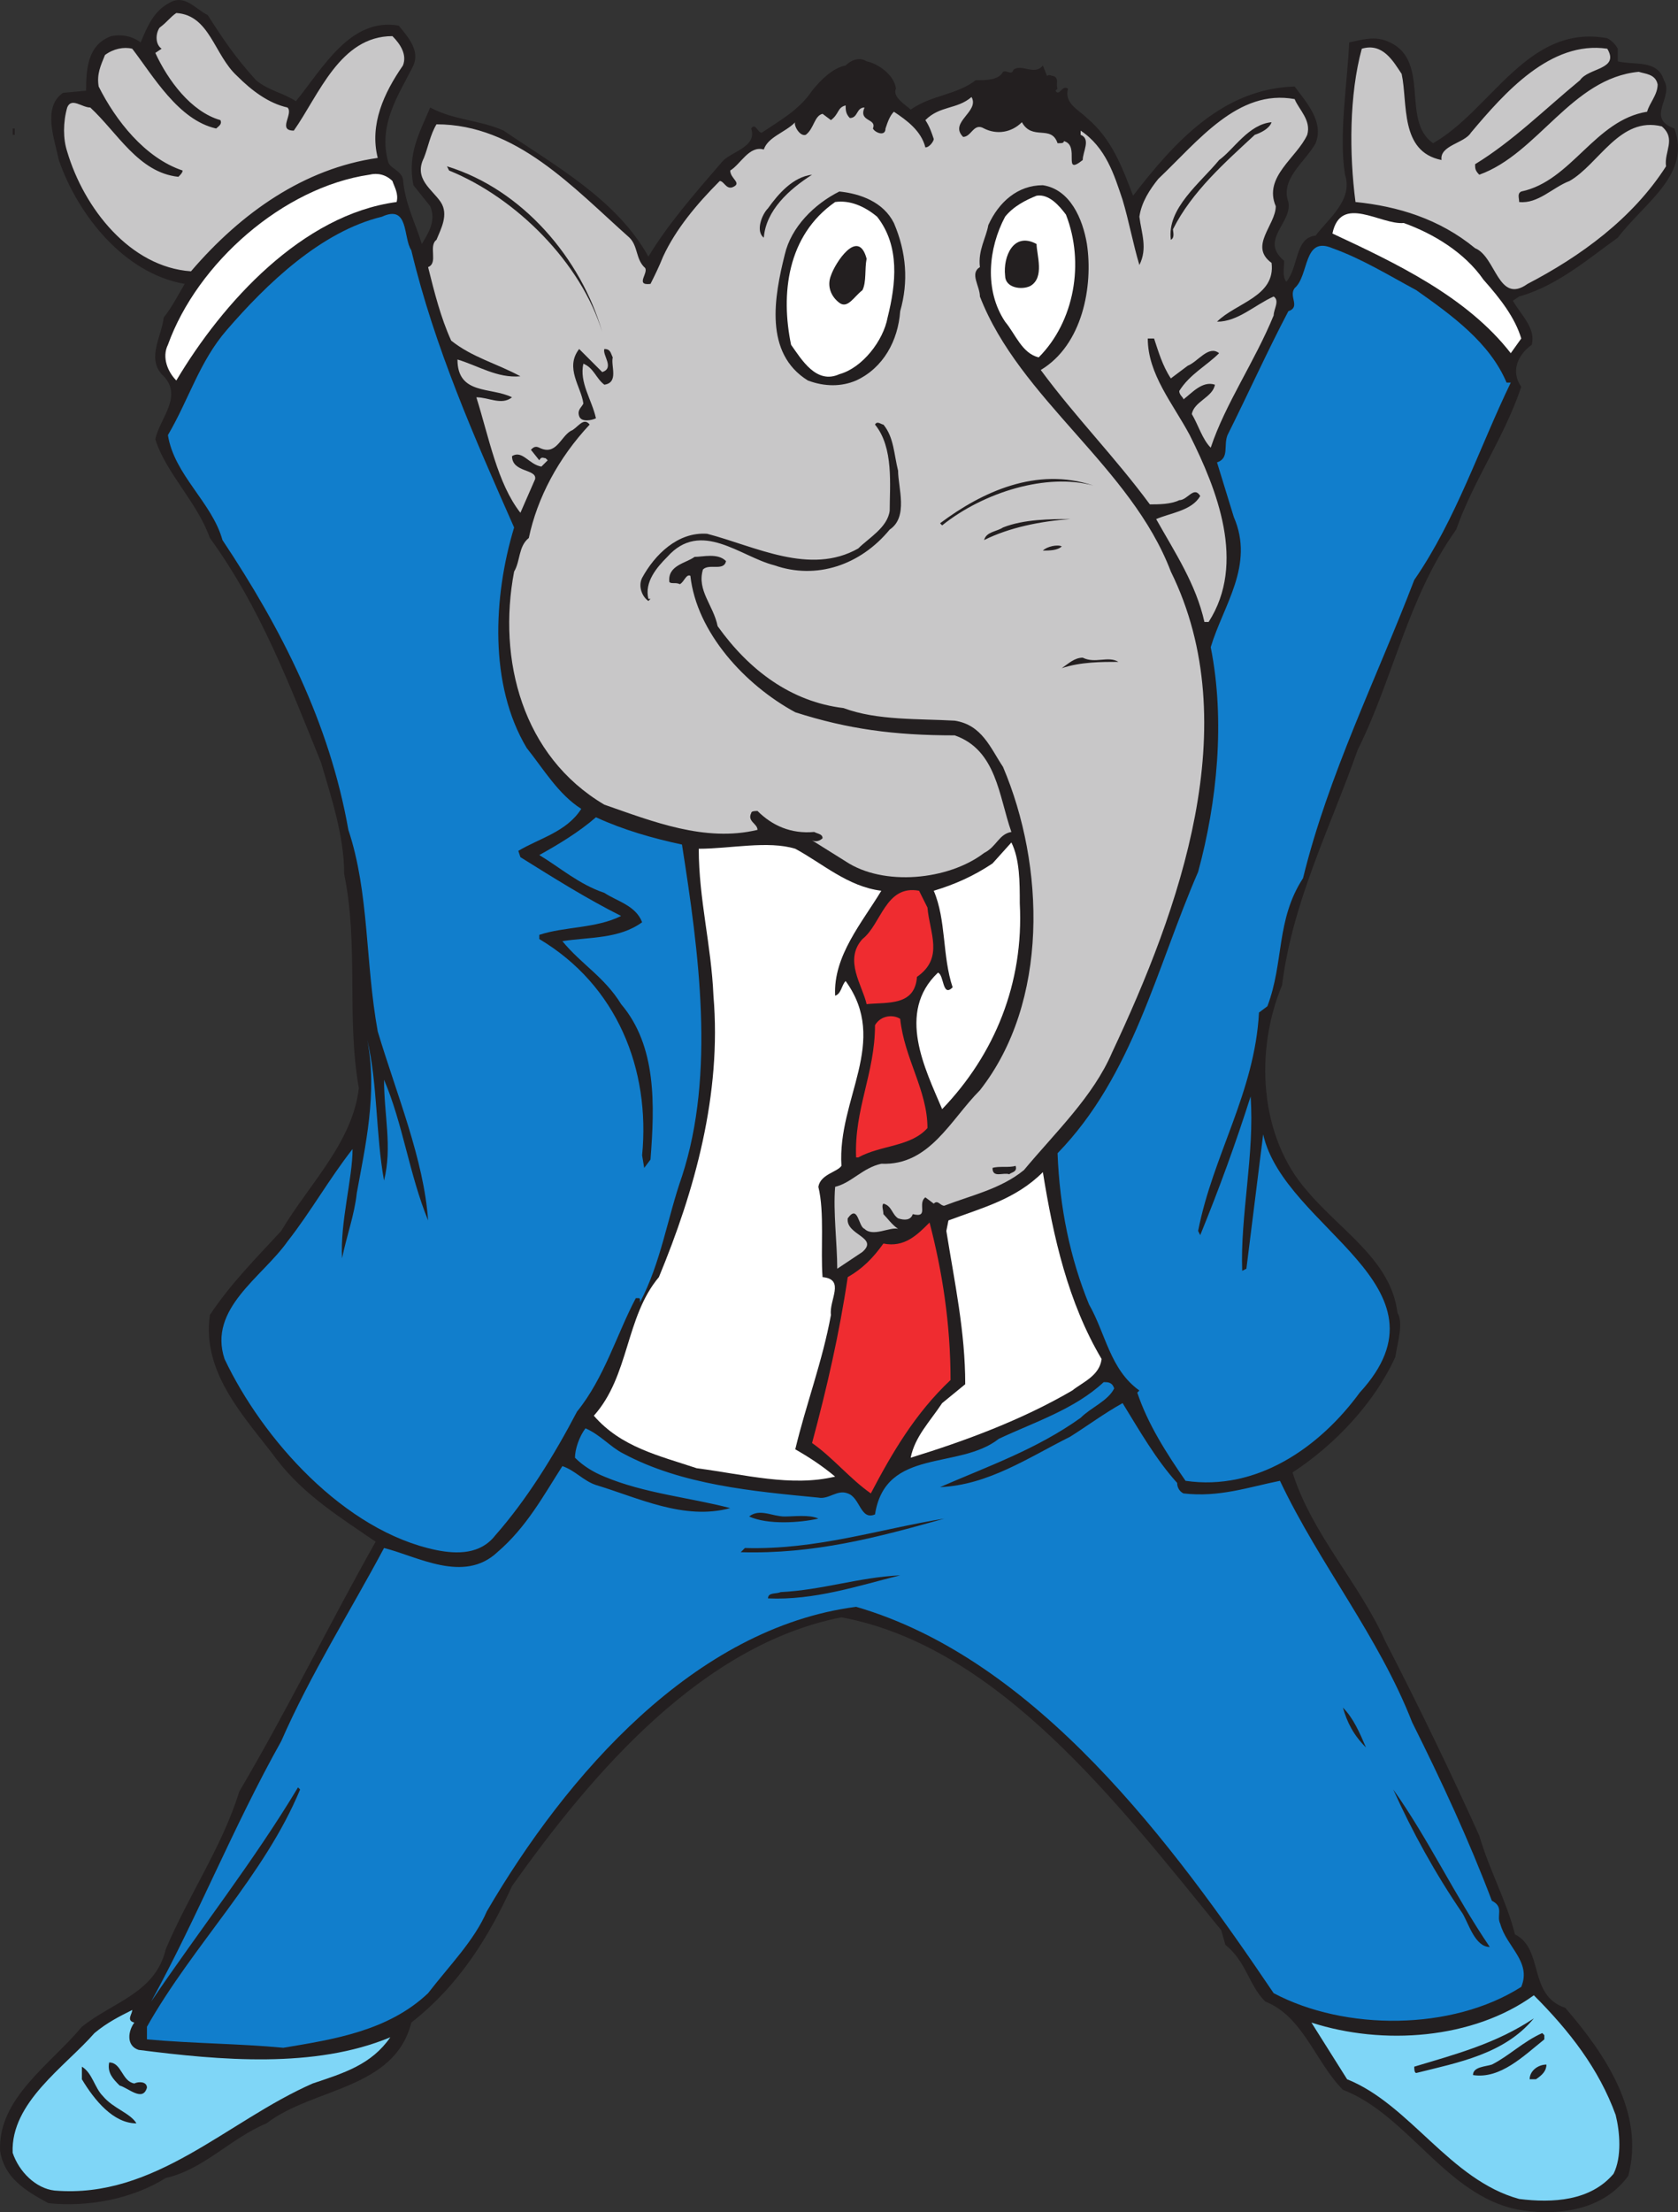 <svg xmlns="http://www.w3.org/2000/svg" width="599.802" height="790.128"><rect width="100%" height="100%" fill="#333333" stroke="none"/><path fill="#231f20" fill-rule="evenodd" d="M91.522 28.653c4.5 3.75 9.75 4.5 14.25 7.5 9.75-12 19.5-30 36.75-27 3.75 4.5 7.5 9 5.25 14.25-5.25 10.5-12.75 21-9 34.5.75 2.25 4.5 3 5.25 6 .75 9 4.5 15.75 6.75 23.25 2.25-3.75 5.25-8.25 3-13.5l-6-7.5c-2.25-11.25 2.25-18.75 6-27.75 8.25 4.5 18 4.5 26.25 8.25 18.75 12.75 40.5 24.75 51.75 45 6.75-11.25 16.5-22.5 26.25-33.75 3-3.75 12.75-5.25 10.5-12 1.5-2.25 2.25 1.5 3.75 1.5 6.75-4.5 13.5-8.25 18-15 3-3.75 7.5-8.25 12-9 2.25-2.25 5.25-3 7.5-1.5 3.75.75 9.75 4.5 10.5 9.75-1.5 3 3.75 6 5.25 7.5 7.5-5.25 16.5-5.25 23.25-10.5 3.75 0 8.25 0 9.75-3 1.5-.75 3 1.5 3.75-.75 3-2.25 7.5 2.25 10.5-1.5l1.5 3.75c.75-.75 1.5 0 2.25 0 2.25.75.75 3 1.5 4.5l-.75.75c1.5 2.25 2.25-2.25 4.5-.75-1.5 5.25 3.75 7.5 6.75 10.5 9 7.5 12.75 18 16.5 27.75 15-19.5 32.25-38.25 57.75-39 4.5 6 10.5 12.75 7.5 20.25-3.75 6.75-12.75 12.75-9.75 21 1.5 7.5-10.5 13.5-1.5 21 0 3-.75 5.25.75 7.5 4.5-5.25 3-15.75 10.5-16.5 4.5-6 13.5-12.75 10.5-21.75-2.25-14.25.75-31.5 1.5-47.25 3.75-.75 8.25-2.25 12.75-.75 17.25 6 5.25 28.5 17.25 36.75 21-12 33.75-42.75 62.25-37.5 1.5.75 3 2.25 3.75 3.75v4.5c6 1.5 14.25-.75 16.5 6.75 3.75 6-6.75 13.5 3.75 17.25 6 16.5-10.5 26.25-20.25 39-10.5 7.5-21.75 17.25-35.25 21l-2.25 1.5c3 5.25 8.25 9.75 6.75 15.75-5.25 3.75-7.5 9.75-3.75 15-6 18-17.25 33.75-23.25 51-17.25 24-22.5 53.25-35.25 78.75-9.75 27.75-23.25 54-27 84-9.75 23.25-8.25 54 9 73.5 12 14.25 30 24.75 32.25 43.5 2.25 3.75 0 10.5-.75 15.75-7.5 16.5-21.75 31.5-36.75 41.25 6.75 21.75 24 39.75 33 60 12 23.25 23.25 46.5 33.75 69.75 3.75 12.75 9.75 23.25 12.75 35.25 10.5 5.25 4.5 21.75 18 26.25 14.25 16.5 28.5 37.5 22.5 60-9.75 13.5-27.75 14.25-39.75 12-25.5-5.25-39-33.75-62.25-42.75-9.75-9.75-14.25-26.25-27.75-31.5-6-6-6.75-14.25-14.25-20.25l-1.5-5.25c-36.75-45-79.5-101.25-135.75-111.75-49.5 9.75-88.5 54.75-117.75 96-8.25 18-18.75 35.25-36 48.75-6 24-35.25 23.25-51.75 36-12.75 5.25-22.5 16.5-36 19.5-12 7.5-27.75 10.5-42 9-8.25-4.5-15.75-9-17.25-18.75-.75-18.75 18-30.75 29.25-44.25 11.25-9 26.25-12 30-27.75 8.25-19.5 20.25-36.75 26.25-56.25 17.25-29.25 32.25-60 48.75-89.25-12-8.25-25.5-16.5-35.25-29.25-11.25-15-27-30.75-24-51.75 7.5-11.25 16.5-20.25 25.5-30 9.75-16.5 25.5-31.5 27.75-51-4.5-25.5 0-51-5.25-76.5 0-13.5-4.5-27-8.25-39.75-11.25-27.75-21.75-55.5-39.75-80.25-4.5-12.75-15.75-23.25-19.5-35.25 1.5-7.5 10.5-15.75 2.25-23.25-5.25-6 0-13.5.75-20.25 3-3.75 5.25-8.25 7.5-12-21.75-3.75-38.25-24.75-45-44.25-1.5-7.5-6-18.75 1.5-24l8.25-.75c0-8.25.75-16.5 9-19.5 3.75-.75 7.5 0 10.5 2.25 2.25-5.25 4.5-11.25 10.5-14.25 5.25-3 9 2.25 13.5 4.5 5.25 8.25 9.75 15 17.25 23.25"/><path fill="#c8c7c8" fill-rule="evenodd" d="M84.772 27.153c5.25 5.25 11.25 9.75 18 11.25 2.25 2.25-3.75 8.25 2.25 8.25 9-12.75 16.5-33.75 35.25-33.75 3 3 5.25 6.75 3.75 10.5-6.75 9.75-12 21-9 33-26.25 3.75-48.75 19.5-66.75 40.5-21.75-1.5-38.25-22.5-44.25-42.75-1.5-4.5-1.5-10.5 0-15.75 1.5-3.75 5.25 0 8.25 0 9.75 9 17.25 23.25 31.5 24.75.75-.75 1.5-1.5 1.5-2.25-13.5-4.5-24-18-30-30-.75-4.5.75-7.5 2.25-11.25 3-2.25 6.75-3 9.75-2.25 7.5 9.75 16.5 25.5 30 28.5.75-.75 2.25-1.5 1.5-3-10.5-3-18.75-14.25-23.25-24l2.25-1.5c-2.25-1.5-2.25-5.25-.75-7.5 3-2.25 3.75-3.75 6-5.25 12 .75 13.5 15 21.75 22.5m489.75-9.75c4.5 7.5-6.75 6.75-9.75 11.25-12.75 10.5-24 21.75-37.5 30 0 1.5 0 2.25 1.5 3.75 21-7.5 33-34.5 57-36.75 2.25.75 6 .75 6.75 4.5 0 3.75-3 6.75-3.75 9.75-18.75 3-27 24.75-45 28.5-1.5.75-.75 2.25-.75 3.75 6.75.75 12-5.25 18-7.5 10.5-6 18-23.25 33-19.5 5.25 4.5.75 9 1.5 14.25-12 18.75-30.75 32.25-49.5 42-10.5 7.5-11.25-9.75-18.75-12.75-12.75-10.5-27.75-15-42.75-16.5-2.25-17.25-2.25-38.25 2.25-54.75 7.5-2.25 11.25 4.5 14.25 9 2.25 10.5-.75 27.75 14.25 30.75-.75-5.25 8.25-6 10.5-9.75 12-14.25 28.5-33 48.75-30m-230.25 31.5c3 0 3.75-5.25 7.5-3 4.5 2.25 9.75 1.5 13.5-2.25 3.75 6.75 10.5.75 12.75 7.5 1.5 0 2.25 0 2.25-.75 6 1.5-.75 12.75 6.75 6.75 0-3 3-7.5-.75-9v-1.5c9 6 12 15.75 15 24.75 2.25 7.5 3.75 15.75 6 23.25 3-6 .75-11.25 0-17.25.75-5.25 3.75-9.75 6.75-13.5 14.25-13.5 28.5-32.25 48.75-28.5 1.5 3.75 6 7.5 4.5 12.75-3.75 8.25-15.75 15-11.25 25.5 0 6.75-9.75 14.25-1.5 20.25 1.5 12-12.75 14.25-19.5 21 7.5 0 13.5-6 20.25-9 2.25 1.5 0 4.5 0 6.75-6.75 16.5-17.25 31.5-22.5 47.25-3-3-4.5-8.25-6.75-12 .75-4.5 7.5-6 8.25-10.5-4.5-1.5-8.25 3-11.25 5.25 0-.75-1.5-1.5-1.5-3 3.75-6 9.75-9 14.25-13.5-3.75-3-7.5 3-11.25 4.5l-6 4.5c-3-4.5-4.5-9.75-6-14.25h-2.25c0 12.75 9 23.25 15 34.5 9.75 19.5 20.25 45.75 6.75 66.75h-1.5c-3-13.5-10.5-24.75-17.25-36.75 5.25-2.25 12.75-3 15.75-8.25-2.25-3.75-4.5 1.5-7.5 1.5-3 1.5-7.5 1.5-10.5 1.5-12.75-17.25-26.25-30.75-39-48 15-9 18.75-30 16.5-45-1.5-9-6-19.5-15.75-21-9 0-15.75 6-19.5 14.25-.75 4.5-3.75 9-3 15-3.75 2.25 0 6.75 0 10.5 14.25 36.75 54 60.75 68.25 98.25 27 54.75 3 120.75-21 171.75-6.75 15.75-20.25 28.5-31.5 42-8.25 6.75-18.75 9-28.5 12.75-1.5 0-2.25-2.25-3.75-.75l-3-2.25c-3 2.25 1.5 7.5-4.5 6-.75 2.25-3 2.25-5.25 1.5-2.25-1.5-2.25-4.5-5.25-5.25-.75.75 0 2.25 0 3.75 1.5 1.5 3 3.75 5.25 5.25-3-.75-9 3-12 0-2.25-.75-2.25-9-6-3.75-.75 6 11.25 6.75 5.25 12l-9 6c0-9-1.5-20.25-.75-29.25 6-1.5 9.75-6.75 16.5-8.25 17.25.75 24.75-15.75 35.25-26.25 24.75-31.5 23.25-80.25 8.25-115.5-4.5-6.75-7.5-15-17.25-16.5-12.75-.75-27.75 0-39.75-4.5-18.75-2.25-33.75-13.5-45-29.25-1.5-7.5-7.5-12.75-5.25-20.25 2.25-2.25 7.5.75 8.25-3-3-3-8.25-1.5-11.25-1.5-3 2.25-9.75 3-9 9 .75.75 2.25 0 3.75.75 1.5-.75 2.25-3.75 3.75-3 2.25 20.25 19.5 39 37.5 48.75 18.75 6 35.25 8.25 57 8.25 15 5.25 15.75 21.75 20.25 34.5-4.5.75-5.25 5.25-9.75 7.5-12.75 9.75-36 12-49.5 3l-12-7.5c1.5.75 3 0 3.75-.75 0-1.5-1.5-1.5-3-2.25-8.25.75-15-2.25-20.25-7.5-.75 0-2.25 0-2.25.75-1.5 3 2.25 3.75 2.25 6-18.75 4.5-37.5-3-54.75-9-29.25-17.25-38.25-51.75-32.25-83.25 2.25-3.75 1.5-9 5.25-12 3-14.25 10.5-28.5 21.75-40.5-2.25-3-4.5 1.5-6.75 2.25-3.75 2.25-5.25 9-11.25 6-1.5-.75-2.25 0-3 .75l3 3.75c.75-1.5 1.5-.75 2.25-.75l.75.75-2.25 2.25c-4.5-.75-6.75-6-10.5-3.75 0 6 9 4.5 8.25 8.25l-5.25 12c-8.25-10.5-11.25-27-15.75-41.25 4.5 0 9 3 12.75 0-7.5-3.75-19.5-.75-19.5-13.5 7.5 2.25 14.25 6.75 22.5 6-8.25-4.5-17.25-6.75-24.75-12.75-3.75-8.25-6-17.25-8.25-26.25 3.75-1.5 0-7.5 3-9.75 1.5-3.75 4.5-9 1.5-13.5s-9.75-8.25-6-15.75c1.5-3.75 2.25-8.25 4.5-12 28.5 0 48.75 22.5 69 40.5 3 3 2.25 7.5 5.25 10.5 2.25 1.5-3.75 6.75 2.25 6 1.5-3 3-6 4.5-9.75 4.5-9.75 12-18.75 20.25-27 1.5 0 2.25 3 4.5 2.25 3.75-1.5-.75-3-.75-6 3.75-2.25 6.75-9 12-7.5 1.5-4.5 7.5-6 11.25-9.75-.75.75 1.5 5.25 3.75 4.5 3-2.25 3-6.75 6-7.5l3 2.25c3-2.25 2.25-4.5 5.25-5.25 0 1.5 0 3 1.5 4.5 3 0 2.25-3.75 5.25-3.75-2.25 5.25 4.5 3.75 3 7.5.75 1.5 4.5 3 4.5 0 .75-2.25 1.5-4.5 3-6 4.5 3 9.75 6.75 11.25 12.75 1.5 0 3-2.25 3-3-.75-2.25-1.5-4.5-3-6.75 5.25-5.25 11.25-3.75 16.5-8.25 3 5.25-8.25 9-3 14.25"/><path fill="#231f20" fill-rule="evenodd" d="M454.522 43.653c-.75 2.25-3.75 3.75-6 4.5-10.5 9.75-22.5 20.25-29.25 33.75 0 .75.75 3-.75 3.75-1.5-11.25 10.5-20.25 17.25-28.5 5.25-3.75 10.5-12.75 18.75-13.5m-450 2.25h.75v2.25h-.75v-2.25m210.75 72.75c-7.5-24.75-30.75-48-54.75-57.75l-.75-1.5c27 8.25 48 33 55.5 59.25"/><path fill="#fff" fill-rule="evenodd" d="M140.272 64.653c.75 2.25 2.25 4.5 1.5 7.5-33.75 4.5-62.25 36-78.75 63.75-3-3-5.25-8.25-3-12.75 10.5-29.25 41.25-56.25 72-60.75 3-.75 6 0 8.25 2.25"/><path fill="#231f20" fill-rule="evenodd" d="M290.272 62.403c-8.25 5.25-16.5 12.75-17.25 22.5-3-2.25-.75-8.25 1.5-10.5 3.75-5.25 9-11.25 15.75-12m29.25 17.25c4.5 10.5 5.25 21 2.25 31.5-.75 10.5-6 20.25-15.75 24.75-5.25 2.25-11.25 2.25-17.25 0-15.75-9.75-12-30-8.25-45 2.25-9.75 10.5-18 19.5-22.5 7.5.75 15.75 3.75 19.5 11.25"/><path fill="#fff" fill-rule="evenodd" d="M381.022 76.653c6.75 17.25 3 38.25-9.75 51-6-1.5-8.25-8.25-12-12.75-7.5-11.25-6-26.25 0-37.5 3-3.75 7.5-6 11.25-7.5 4.5-.75 8.25 3.75 10.5 6.75m-67.5.75c8.25 10.5 6.75 24 3.75 36-1.5 8.25-9 18-17.25 20.25-8.25 3.75-13.5-5.25-17.25-10.5-3.75-18-1.5-39 15.75-51 5.25-.75 10.5 1.5 15 5.25m230.25 43.5-3.75 5.25c-15.75-20.25-41.25-32.25-63.75-42.75 3-14.25 17.25-3 25.5-3.75 10.5 3.75 21.75 10.5 28.5 20.25 6 6.75 11.25 13.5 13.5 21"/><path fill="#117ecc" fill-rule="evenodd" d="M147.022 89.403c8.25 34.5 22.5 66.75 36.75 99-7.5 24.75-9 56.25 4.5 78.75 6 7.5 11.25 16.5 19.5 21.75-5.25 8.25-15 10.5-22.5 15l.75 2.25c12 7.5 24 15 36 21-9 4.5-20.25 3.75-29.25 6.75v1.5c27.75 16.5 39.75 46.5 36.75 77.25l.75 4.5 2.25-3c1.5-19.5 2.25-40.5-10.5-55.5-6-9.75-14.25-14.25-21-22.5 9.75-1.5 20.25-.75 28.5-6.75-2.25-6-9-7.5-13.5-10.5-9-3-15.75-9-23.25-13.5 6.75-3.75 14.25-8.25 20.25-13.5 9.75 4.5 20.25 7.5 30.75 9.75 6 38.25 12 81.75 0 118.5-5.25 15-7.5 30.75-15 45 0-1.5 0-1.5-.75-1.5h-.75c-6.75 12.75-11.25 28.5-21 40.5-8.25 15.75-18 31.5-29.25 44.25-5.25 6.75-13.5 6.75-21 5.25-33-6.75-62.25-39.75-75.75-68.25-6-18 13.5-29.25 22.5-42 8.25-10.5 15-22.5 23.25-33 0 10.5-4.5 26.25-3.75 39 1.5-7.5 4.5-15.75 5.25-23.25 3-16.5 7.5-36 3.75-54.75 3.75 15.75 3 33.75 6 50.25 3-12 0-23.25 0-36 6.75 15.75 9 33.75 15.75 50.25-1.5-21.75-11.25-45-18-67.5-4.5-24.75-3-49.5-10.5-72-6.75-38.25-24-72-45-103.5-3.75-13.5-17.25-23.25-19.5-37.5 7.5-12.75 11.25-26.25 21-37.5 14.25-16.5 33.75-35.25 55.5-40.5 9.75-4.5 7.5 7.5 10.5 12"/><path fill="#231f20" fill-rule="evenodd" d="M370.522 87.153c0 3.75 3 12-2.25 15-3 1.5-9 .75-9-3.75-.75-6.75 3-15.75 11.25-11.25m-60.75 5.25c-.75 3.75 0 8.25-1.5 11.25-3 2.25-5.25 6.75-8.25 4.5s-4.5-6-3-9.75c1.5-4.5 9.75-17.25 12.75-6"/><path fill="#117ecc" fill-rule="evenodd" d="M538.522 136.653h1.5c-11.25 23.25-19.5 48.75-34.5 70.5-13.5 35.25-30.75 69.75-39.75 106.5-9.75 15-6.75 30-12.75 45.75l-3 2.25c-1.5 28.5-16.5 51-21.75 78l.75 1.5c6.75-16.5 12.75-33 18-49.5 1.5 20.25-3.75 42.75-3 62.25l1.5-.75 6-48c7.5 33.75 69.75 54 34.5 92.25-14.25 19.5-36.75 35.25-62.25 31.5-6.75-9.75-13.5-20.25-17.25-31.5l.75-.75c-10.5-7.5-12-20.25-18-30.75-6.75-16.5-10.5-34.5-11.25-54 27-27.75 35.25-66 50.25-100.5 6.75-24.75 9.75-54 4.5-80.25 4.5-15 15.75-29.25 8.25-46.5l-6-19.5c4.5-1.5 2.25-6 3.75-9.75 7.5-15 14.25-30 21.75-44.25 4.5-1.5 0-5.25 2.25-8.25 5.25-4.5 3-18.75 13.5-14.25 10.5 3.75 20.25 9.75 30 15 12.75 9 26.25 18.75 32.25 33"/><path fill="#231f20" fill-rule="evenodd" d="M219.022 127.653c-.75 3 2.25 9-3 9.75-3-2.25-3.75-6-7.5-7.5-1.5 6.75 3 12.75 4.5 19.5-1.5.75-5.25 1.5-6-.75s.75-3 1.5-4.5c-.75-6-6.75-12.75-1.5-19.5l8.25 8.25c4.5-1.5 0-6 .75-8.25 2.25 0 2.25 1.5 3 3m102 40.5c0 6 3.75 16.5-3 21-10.5 12.75-26.25 18-41.25 12.75-12-3-26.25-16.5-38.25-3-3.75 3.75-8.25 9-6.75 15h.75l-.75.75c-2.25-1.5-3.75-5.25-2.25-8.25 4.5-8.25 12.75-16.5 23.25-15.75 17.25 4.5 36.75 15 54 5.25 3.75-3.75 10.5-7.5 11.25-13.5 0-9 1.5-22.5-5.25-30.75.75-1.5 2.25 0 3 0 3.75 4.5 3.75 10.5 5.25 16.5m69.75 5.25c-16.5-4.5-39 2.25-54 14.25l-.75-.75c15-11.25 34.5-20.25 54.75-13.5m-8.25 12c-10.5.75-21.75 3-30.75 7.5.75-3 4.5-3 6.75-4.5 7.5-3 17.25-3 24-3m-3 9.75c-1.5 1.5-4.5 1.5-6.75 1.5 1.5-1.5 5.25-2.25 6.75-1.5m20.25 41.25c-6 0-13.5 0-20.25 2.25 2.25-1.5 4.5-3.75 7.5-3.75 4.5 2.25 9-.75 12.75 1.5"/><path fill="#fff" fill-rule="evenodd" d="M315.022 318.153c-6.75 11.25-17.25 23.25-16.5 37.5 2.25-.75 2.25-3.75 3.75-5.25 15.75 21.75-3 42-1.5 66-1.5 2.25-7.5 3-8.25 7.5 2.25 9 .75 22.5 1.5 32.25 8.25.75 2.25 8.25 3 13.5-3 16.5-9 32.25-12.75 48 5.25 3 9.75 6 14.25 9.75-15.75 3.75-32.25-.75-49.5-3-13.5-4.5-27-7.5-36.75-18.75 12.75-14.25 11.25-35.25 23.25-49.5 12.75-30.75 22.5-65.25 19.5-100.5-.75-18-5.25-34.5-5.25-52.5 11.25 0 24.75-3 34.5 0 9.75 5.25 18.75 13.5 30.75 15m49.5 4.5c1.5 28.5-9 54-27.75 73.5-6-14.25-16.5-34.5-1.5-48.75 2.25.75 1.5 9 5.25 5.25-3.75-11.25-2.25-24-6.75-34.5 7.5-2.25 14.25-5.25 21-9.75l6.75-7.5c3 6 3 14.25 3 21.75"/><path fill="#ef2c30" fill-rule="evenodd" d="M331.522 324.153c.75 9 6 18-3.75 24.75-.75 10.5-10.5 9-18 9.75-1.5-6.75-8.25-15.75-1.5-23.25 6.75-5.25 8.25-19.5 20.25-17.25l3 6m-9.75 39.75c1.5 14.25 9.75 25.5 9.75 39-6 6.75-16.5 6-24.75 10.5h-.75c-.75-17.25 6.75-30 6.75-47.25 2.25-3.75 6.75-3.75 9-2.25"/><path fill="#231f20" fill-rule="evenodd" d="M363.022 416.403c.75 2.25-1.5 2.25-2.25 3-2.25-.75-6 1.5-6-2.25 2.25-.75 6 0 8.25-.75"/><path fill="#fff" fill-rule="evenodd" d="M393.772 485.403c-.75 6-6.75 8.25-10.5 11.25-18 10.5-38.25 18-57.75 24 1.5-7.5 6.75-12.75 11.25-19.5l8.25-6.75c0-18.75-3.75-36-6.75-54.75l.75-3.75c12-4.5 24-7.5 33.75-17.25 3.75 23.25 9 46.5 21 66.75"/><path fill="#ef2c30" fill-rule="evenodd" d="M339.772 492.903c-12.75 12-21 26.25-28.5 40.5-7.5-5.25-13.5-12.75-21-18 5.25-19.5 9.75-39 12.75-59.25 5.25-3 9-6.75 12.75-12 7.5 1.5 12-3 16.5-7.5 4.5 17.25 7.5 36 7.5 56.25"/><path fill="#231f20" fill-rule="evenodd" d="m120.772 453.903-.75 1.5.75-1.5"/><path fill="#117ecc" fill-rule="evenodd" d="M398.272 495.903c-2.25 4.5-8.25 6.75-12 10.5-15.75 11.25-33 17.25-50.25 24.75 17.25-.75 31.5-10.5 46.5-18 6-3.75 12-8.25 18.75-12 6 9.75 12 20.25 19.5 28.5 0 1.5.75 3 2.25 3.75 12.75 1.5 23.25-2.25 34.5-4.5 14.25 30 35.25 55.5 47.25 86.25 10.5 21 20.25 42 28.5 63.75 4.5 2.25 1.5 5.25 3 8.25 2.25 8.25 11.25 13.5 7.5 22.5-24.75 15.75-63 15.75-88.5 2.25-36-53.25-84.75-119.25-149.25-138-57.75 7.5-103.5 60-132 108.75-4.5 10.5-13.5 19.5-21 29.25-14.25 13.5-33.75 16.5-51.75 19.5-15.75-1.5-32.25-1.5-48.75-3v-4.5c16.5-29.25 42-54 54.75-84.75l-.75-.75c-15.75 26.25-35.25 51-52.5 76.5 16.5-30 29.25-62.25 46.5-93 10.5-24 24.75-46.5 36.75-69 12 3 28.5 12.75 40.5 1.5 10.5-9 16.5-20.25 23.25-30.75 4.5 1.5 7.5 5.25 12 6.75 15 4.5 31.5 12.75 48 8.25-14.25-3.75-30.75-5.25-45-11.25-3.75-1.5-7.5-3.75-10.5-6.75 0-3 1.5-7.5 3.75-10.5 5.25 2.25 9 6.75 13.5 9 21 11.25 46.5 13.5 69.75 15.75 3.75.75 6.75-3 10.5-1.5 4.5 1.5 4.5 9.75 9.75 7.5 3.75-24 30-15.75 44.25-27 12.75-6 27-10.5 37.5-20.25 1.5 0 3 0 3.75 2.25"/><path fill="#231f20" fill-rule="evenodd" d="M292.522 542.403c-6.75 1.5-18 2.25-24.75-.75 3.75-3 8.25 0 12.75 0 3 0 9-.75 12 .75m45 0c-24 6.75-46.5 12.75-72.75 12l1.5-1.5c25.5.75 48-6.75 71.25-10.5m-15.75 20.25c-15 3.75-30.75 9-47.25 8.25 0-2.25 3-1.5 4.5-2.25 15-.75 27.75-5.25 42.75-6m166.5 61.5c-4.5-4.5-6.75-9-8.25-14.25 3.75 3.75 6 9 8.25 14.25m44.25 71.25c-5.25 0-7.5-8.25-9.75-12-9.75-14.25-18-29.25-24.75-44.25 12.75 18 21.75 37.5 34.5 56.25"/><path fill="#7fd6f7" fill-rule="evenodd" d="M577.522 755.403c1.5 6 2.25 15-.75 21-8.25 9.75-21.75 10.5-33.75 9-24.75-6.75-39-33.75-61.5-42.75l-12.75-20.25c25.5 8.25 57.75 6 79.5-9.75 12.75 12.75 23.25 26.25 29.25 42.75m-530.25-37.5c0 1.5-2.25 3.75.75 4.5-2.25 3-3 8.25 1.5 9.75 29.25 3.75 63 6.75 90-4.5-6.75 9.75-16.5 12.75-27.75 16.5-30.75 13.5-56.25 41.25-92.25 38.25-6.75-.75-12.75-6.75-15-13.5-.75-18 18.75-30.75 29.25-42.75 4.5-3.75 9-6 13.5-8.25"/><path fill="#231f20" fill-rule="evenodd" d="M548.272 720.903c-10.5 12.75-27 15.75-42 19.5-.75 0-.75-1.5-.75-2.25 15-4.5 29.25-8.25 42.75-17.25m3.75 6v1.5c-7.5 6-15.75 14.25-25.5 12.75 0-3 4.5-3 6.75-3.75 6-3 11.25-8.25 18-11.25l.75.75m-504 17.25c1.5-.75 4.5-.75 4.5 1.5-1.5 5.25-6.75 0-9.75-.75-2.25-2.25-4.5-4.5-3.75-8.25 4.5 0 4.5 6.75 9 7.5m504.75-6.75c0 2.25-1.5 3.75-3.75 5.25h-2.25c0-3 3-5.25 6-5.25m-516 11.25c3.75 4.5 9.75 6 12 9.75-8.25 0-15-8.25-19.5-15.75v-4.5c3.75 2.25 4.5 7.5 7.5 10.5"/></svg>

